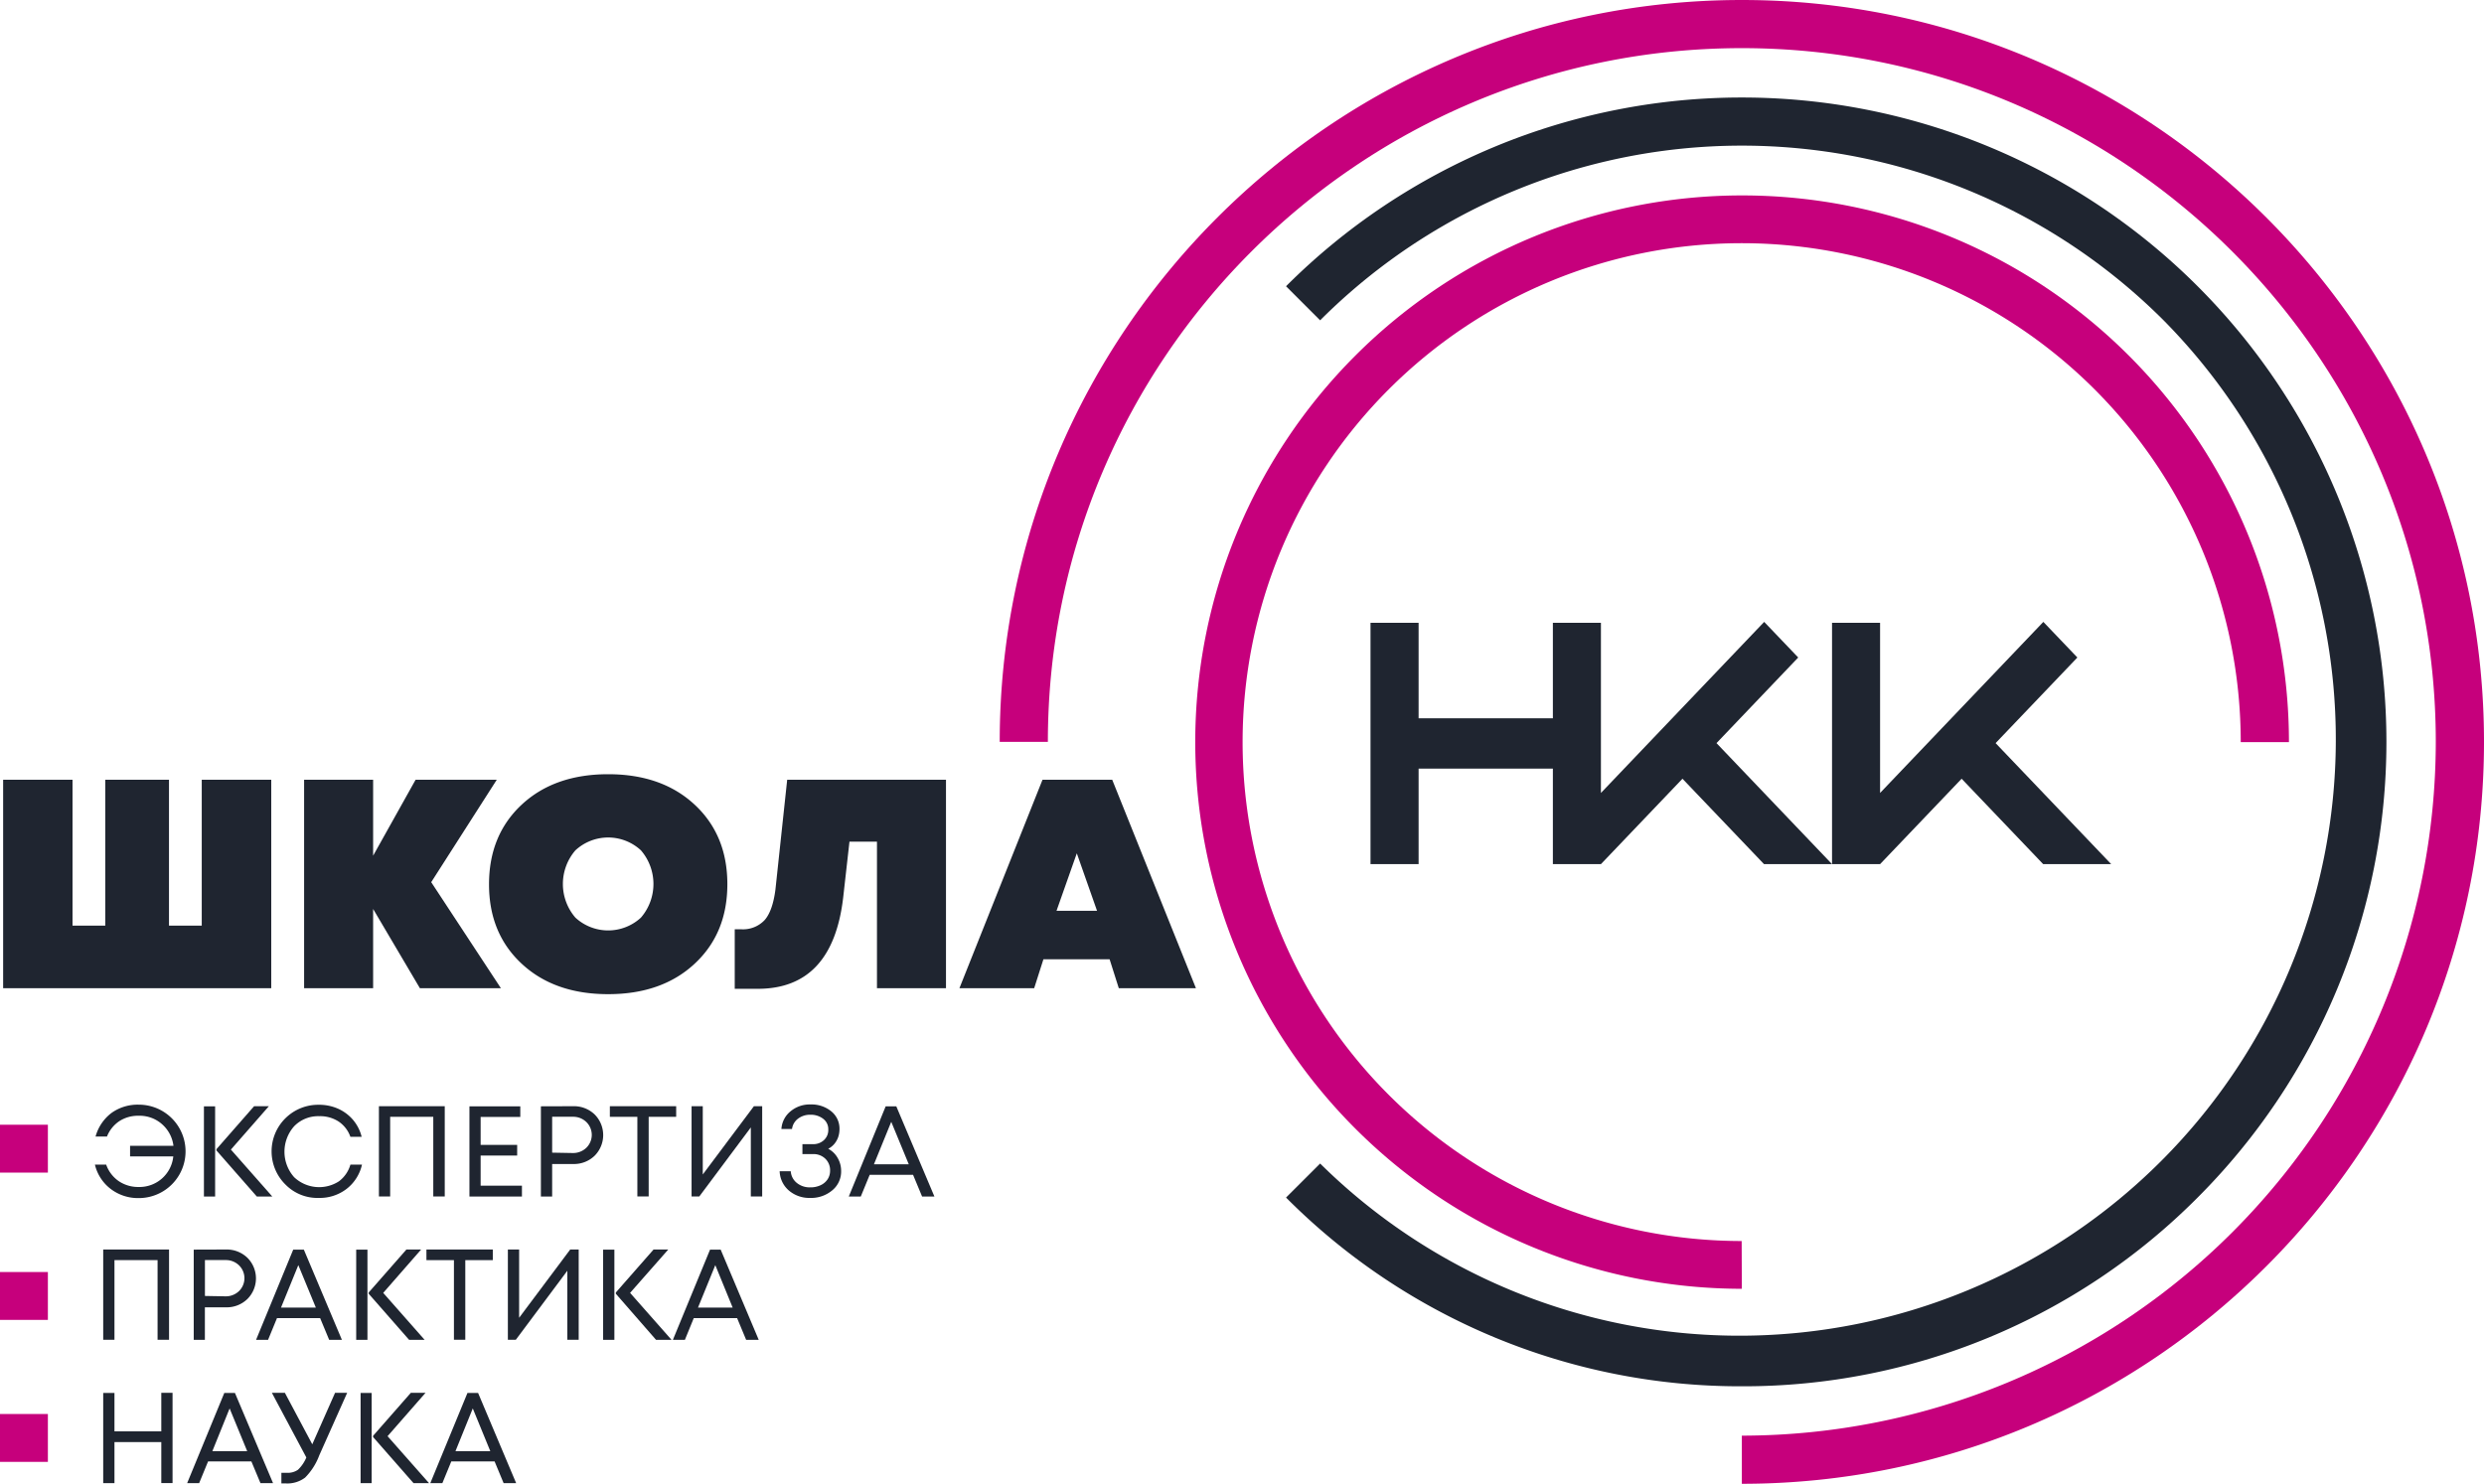 <?xml version="1.0" encoding="UTF-8"?> <svg xmlns="http://www.w3.org/2000/svg" viewBox="0 0 467.87 279.56"><defs><style>.cls-1{fill:#1f2530;}.cls-2{fill:#c6007c;}</style></defs><title>нкк школа 2</title><g id="Слой_2" data-name="Слой 2"><g id="Слой_1-2" data-name="Слой 1"><polygon class="cls-1" points="338.7 123.88 332.29 117.17 301.54 149.4 301.54 117.34 292.49 117.34 292.49 135.33 267.2 135.33 267.2 117.34 258.14 117.34 258.14 162.81 267.2 162.81 267.2 144.82 292.49 144.82 292.49 162.81 301.54 162.81 316.9 146.72 332.26 162.81 345.07 162.81 323.31 140.01 338.7 123.88"></polygon><polygon class="cls-1" points="397.65 162.81 375.88 140.01 391.28 123.88 384.87 117.17 354.12 149.4 354.12 117.34 345.07 117.34 345.07 162.81 354.12 162.81 369.48 146.72 384.84 162.81 397.65 162.81"></polygon><path class="cls-2" d="M328.08,242.82a103,103,0,1,1,103.05-103h-9.08a94,94,0,1,0-94,94Z"></path><path class="cls-1" d="M328.08,261.19a120.62,120.62,0,0,1-85.85-35.56l6.42-6.41A112.34,112.34,0,0,0,407.52,60.35a112.32,112.32,0,0,0-158.87,0l-6.42-6.42a121.41,121.41,0,0,1,171.7,171.7A120.62,120.62,0,0,1,328.08,261.19Z"></path><path class="cls-2" d="M328.08,279.56v-9.07A130.85,130.85,0,0,0,458.79,139.78c0-72.07-58.63-130.71-130.71-130.71S197.37,67.71,197.37,139.78H188.3C188.3,62.71,251,0,328.08,0S467.87,62.71,467.87,139.78,405.16,279.56,328.08,279.56Z"></path><path class="cls-1" d="M38,146.91H51.09v39.28H.59V146.91H13.66V174.4h6.17V146.91h12V174.4H38Z"></path><path class="cls-1" d="M94.35,186.19H79.09l-8.81-14.93v14.93h-13V146.91h13v14.31l8-14.31H93.57l-12.35,19.3Z"></path><path class="cls-1" d="M130.82,181.59q-6.16,5.72-16.27,5.72t-16.27-5.72q-6.18-5.73-6.17-15t6.17-15q6.16-5.72,16.27-5.72t16.27,5.72q6.18,5.73,6.18,15T130.82,181.59Zm-22.44-8.7a9.1,9.1,0,0,0,12.34,0,9.7,9.7,0,0,0,0-12.68,9.08,9.08,0,0,0-12.34,0,9.7,9.7,0,0,0,0,12.68Z"></path><path class="cls-1" d="M148.27,146.91h29.91v39.28h-13V158.58H160l-1.18,10.49q-2,17.24-16.11,17.23h-4.32V175.08h1.18a5.59,5.59,0,0,0,4.49-1.77c1-1.18,1.66-3.09,2-5.75Z"></path><path class="cls-1" d="M210.73,186.19,209,180.74H196.53l-1.74,5.45H180.71l15.65-39.28h13.13l15.77,39.28Zm-4.1-14.59-3.81-10.83L199,171.6Z"></path><path class="cls-1" d="M26.15,208.13a8.8,8.8,0,1,1,0,17.6,8.48,8.48,0,0,1-5.27-1.7,8.11,8.11,0,0,1-3-4.6H20a6.34,6.34,0,0,0,2.34,3.09,6.53,6.53,0,0,0,3.78,1.12,6.4,6.4,0,0,0,6.52-5.76H24.5v-2h8.17a6.45,6.45,0,0,0-2.16-4.08,6.34,6.34,0,0,0-4.36-1.58,6.45,6.45,0,0,0-3.65,1,6.24,6.24,0,0,0-2.35,2.91H18a8.35,8.35,0,0,1,3-4.44A8.46,8.46,0,0,1,26.15,208.13Z"></path><path class="cls-1" d="M38.41,225.44v-17h2.11v17Zm5.08-8.85,7.8,8.85H48.38l-7.61-8.68v-.25l7.09-8.09h2.78Z"></path><path class="cls-1" d="M60.07,225.7a8.42,8.42,0,0,1-6.26-2.48,8.78,8.78,0,0,1,6.26-15.07,8.83,8.83,0,0,1,3.61.74A8,8,0,0,1,66.5,211a7.85,7.85,0,0,1,1.62,3.19H66a5.78,5.78,0,0,0-2.23-2.89,6.39,6.39,0,0,0-3.65-1,6.3,6.3,0,0,0-4.71,1.89,7.22,7.22,0,0,0,0,9.61,6.86,6.86,0,0,0,8.43.77A6,6,0,0,0,66,219.43h2.18A8,8,0,0,1,65.28,224,8.26,8.26,0,0,1,60.07,225.7Z"></path><path class="cls-1" d="M71.37,208.42h12.4v17H81.61v-15H73.49v15H71.37Z"></path><path class="cls-1" d="M90.53,223.39h7.78v2.05H88.42v-17H98v2H90.53v5.27h6.88v2H90.53Z"></path><path class="cls-1" d="M108,208.42a5.61,5.61,0,0,1,4,1.55,5.5,5.5,0,0,1,0,7.78,5.58,5.58,0,0,1-4,1.56h-4v6.13h-2.12v-17Zm-.12,8.82a3.59,3.59,0,0,0,2.57-1,3.39,3.39,0,0,0,0-4.83,3.56,3.56,0,0,0-2.57-1H104v6.76Z"></path><path class="cls-1" d="M127.36,208.42v2h-5.18v15h-2.13v-15h-5.18v-2Z"></path><path class="cls-1" d="M142,208.42h1.56v17h-2.14v-13l-9.7,13h-1.46v-17h2.11v12.86Z"></path><path class="cls-1" d="M156,216.44a4.37,4.37,0,0,1,1.77,1.72,4.83,4.83,0,0,1,.66,2.49,4.58,4.58,0,0,1-1.67,3.62,6.18,6.18,0,0,1-4.19,1.43,5.9,5.9,0,0,1-4-1.41,5,5,0,0,1-1.72-3.62h2.09a3.08,3.08,0,0,0,1.14,2.2,3.84,3.84,0,0,0,2.53.84,4.43,4.43,0,0,0,1.94-.4,3.19,3.19,0,0,0,1.33-1.12,2.93,2.93,0,0,0,.47-1.62,3,3,0,0,0-.9-2.26,3.19,3.19,0,0,0-2.31-.87h-2v-1.87h2a2.91,2.91,0,0,0,2.06-.77,2.57,2.57,0,0,0,.81-2,2.43,2.43,0,0,0-.95-2,3.78,3.78,0,0,0-2.45-.77,3.68,3.68,0,0,0-2.3.74,2.87,2.87,0,0,0-1.13,1.94h-2a4.66,4.66,0,0,1,1.71-3.32,5.62,5.62,0,0,1,3.76-1.3,5.88,5.88,0,0,1,3.93,1.3,4.18,4.18,0,0,1,1.54,3.34,4.71,4.71,0,0,1-.24,1.5,4.16,4.16,0,0,1-.71,1.27A3.78,3.78,0,0,1,156,216.44Z"></path><path class="cls-1" d="M173.68,225.44l-1.7-4.09h-8.17l-1.68,4.09h-2.26l6.95-17h2l7.18,17Zm-5.81-14.08-3.26,8h6.56Z"></path><path class="cls-1" d="M19.44,235.42h12.4v17H29.68v-15H21.56v15H19.44Z"></path><path class="cls-1" d="M42.59,235.42a5.6,5.6,0,0,1,4,1.55,5.48,5.48,0,0,1,0,7.78,5.57,5.57,0,0,1-4,1.56h-4v6.13H36.49v-17Zm-.12,8.82a3.57,3.57,0,0,0,2.56-1,3.39,3.39,0,0,0,0-4.83,3.53,3.53,0,0,0-2.56-1H38.6v6.76Z"></path><path class="cls-1" d="M62,252.44l-1.7-4.09H52.17l-1.68,4.09H48.23l7-17h2l7.17,17Zm-5.81-14.08-3.26,8h6.56Z"></path><path class="cls-1" d="M67.09,252.44v-17h2.12v17Zm5.09-8.85,7.8,8.85H77.06l-7.61-8.68v-.25l7.1-8.09h2.77Z"></path><path class="cls-1" d="M92.82,235.42v2H87.64v15H85.5v-15H80.32v-2Z"></path><path class="cls-1" d="M107.4,235.42H109v17h-2.14v-13l-9.7,13H95.66v-17h2.12v12.86Z"></path><path class="cls-1" d="M113.6,252.44v-17h2.12v17Zm5.08-8.85,7.81,8.85h-2.92L116,243.76v-.25l7.1-8.09h2.77Z"></path><path class="cls-1" d="M140.54,252.44l-1.7-4.09h-8.17L129,252.44h-2.26l7-17h2l7.17,17Zm-5.81-14.08-3.26,8H138Z"></path><path class="cls-1" d="M30.38,262.42H32.5v17H30.38V271.7H21.56v7.74H19.44v-17h2.12v7.24h8.82Z"></path><path class="cls-1" d="M49.06,279.44l-1.71-4.09H39.19l-1.68,4.09H35.25l7-17h2l7.18,17Zm-5.81-14.08L40,273.41h6.56Z"></path><path class="cls-1" d="M63.11,262.42h2.28l-5.25,11.77a11.82,11.82,0,0,1-2.67,4.2,5.52,5.52,0,0,1-3.63,1.1H53v-2h1a3.39,3.39,0,0,0,2.12-.57,6.77,6.77,0,0,0,1.58-2.32l-6.49-12.18h2.45l5.16,9.7Z"></path><path class="cls-1" d="M67.92,279.44v-17H70v17ZM73,270.59l7.81,8.85H77.89l-7.61-8.68v-.25l7.1-8.09h2.77Z"></path><path class="cls-1" d="M94.86,279.44l-1.7-4.09H85l-1.68,4.09H81.05l7-17h2l7.17,17Zm-5.81-14.08-3.26,8.05h6.56Z"></path><rect class="cls-2" y="211.91" width="9.02" height="9.02"></rect><rect class="cls-2" y="266.41" width="9.02" height="9.02"></rect><rect class="cls-2" y="239.66" width="9.02" height="9.02"></rect></g></g></svg> 